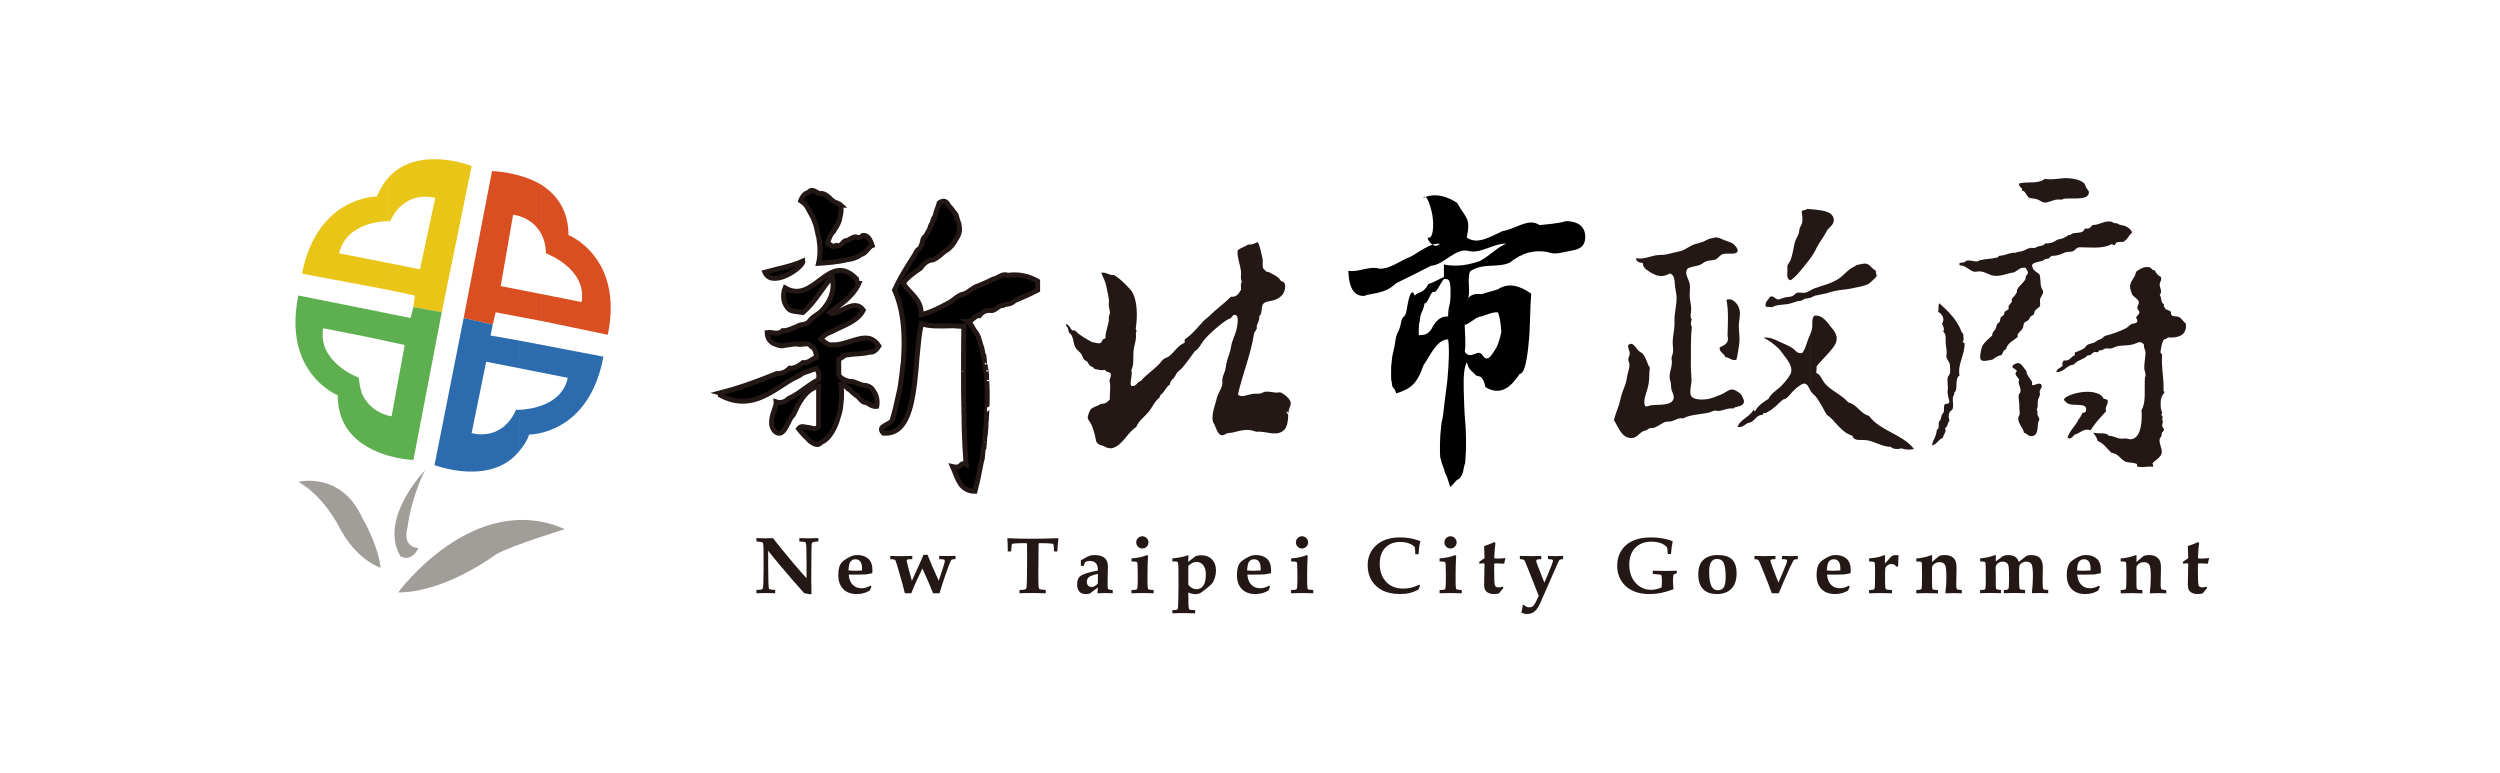 <svg width="388" height="120" viewBox="0 0 388 120" fill="none" xmlns="http://www.w3.org/2000/svg">
<g clip-path="url(#clip0_79_30791)">
<path d="M339.258 50.246V50.819C339.132 52.117 337.883 52.468 336.535 52.369C336.233 52.446 336.183 52.694 335.886 52.644C335.485 53.117 335.435 53.969 335.286 54.718C335.435 54.794 335.485 54.943 335.561 55.092C335.413 57.116 335.836 58.59 335.787 60.537C335.737 60.762 335.936 60.735 335.936 60.911C335.462 61.434 335.237 62.033 335.363 63.309C335.39 63.584 335.539 63.882 335.561 64.107C335.561 64.183 335.435 64.305 335.462 64.382C335.489 64.531 335.638 64.63 335.661 64.756C335.683 64.882 335.584 64.855 335.561 64.981C335.561 65.13 335.688 65.356 335.661 65.455C335.661 65.653 335.561 65.905 335.561 66.027C335.584 66.302 335.836 66.451 335.836 66.676C335.836 66.978 335.661 66.924 335.512 67.199C335.489 67.298 335.512 67.501 335.462 67.65C335.386 67.826 335.214 68.001 335.187 68.123C335.038 68.772 335.561 69.597 335.512 70.197C335.435 71.022 334.461 71.396 334.065 71.918C334.114 72.067 334.24 72.32 334.114 72.441C333.217 72.342 332.491 72.617 331.666 72.392V72.018C331.143 71.77 330.769 71.842 330.219 71.743C329.146 71.567 328.894 70.368 327.722 70.296C327.023 69.669 326.545 68.822 325.571 68.448C325.472 68.073 325.247 67.65 325.021 67.375V67.177C325.769 67.352 326.946 67.05 327.293 67.65C327.92 67.6 328.492 68.001 329.042 68.073C329.367 68.101 329.741 68.024 330.115 68.073C330.314 68.101 330.517 68.2 330.715 68.173C332.388 68.024 332.464 65.175 332.365 63.629C333.113 62.48 332.766 60.384 332.888 58.657C332.915 58.508 333.014 58.355 332.987 58.184C332.987 57.832 332.789 57.458 332.789 57.111C332.789 56.313 332.965 55.439 332.987 54.614C332.861 54.24 332.712 53.866 332.739 53.492C332.189 52.716 331.689 53.316 330.864 53.492C330.242 53.618 329.466 53.618 328.79 53.69C328.366 53.767 327.965 54.014 327.618 54.091C327.32 54.118 326.996 54.041 326.743 54.091C326.468 54.141 326.193 54.492 325.896 54.339C325.697 54.366 325.747 54.614 325.571 54.664C325.373 54.691 325.274 54.614 325.098 54.614C325.071 54.614 325.048 54.641 325.021 54.641V53.167C325.395 52.991 325.472 52.766 325.995 52.644C326.27 52.568 326.468 52.193 326.82 52.094C327.843 51.846 329.119 51.369 329.894 50.972C330.246 50.823 330.494 50.422 330.819 50.296C331.143 50.147 331.567 50.269 331.716 49.872C331.743 49.575 331.567 49.471 331.517 49.273C331.666 48.998 331.941 48.849 332.04 48.524C332.04 48.173 331.738 48.123 331.716 47.776C331.689 47.478 331.991 47.226 331.941 46.874C331.842 46.325 331.04 46.099 330.868 45.599C330.792 45.351 330.62 44.9 330.593 44.724C330.467 43.625 331.369 43.228 331.517 42.178C331.991 41.826 332.766 41.281 333.591 41.479C333.916 41.556 334.042 42.029 334.439 41.952C334.637 42.453 334.863 42.7 335.363 42.975C335.561 43.399 335.237 43.701 335.187 44.048C335.11 44.621 335.688 45.22 335.187 45.748C335.512 46.122 335.313 47.023 335.836 47.195C335.76 47.596 335.985 47.745 336.111 47.992C336.409 48.069 336.661 48.191 336.909 48.367C336.936 48.493 336.959 48.642 336.959 48.84C337.261 49.191 337.707 49.038 338.081 49.164C338.582 49.34 338.857 49.962 339.254 50.237L339.258 50.246ZM325.021 65.955C325.594 65.207 326.247 64.508 326.87 63.809C326.622 63.034 327.221 62.885 327.117 62.137C326.991 61.988 326.743 61.912 326.491 61.889C326.243 61.339 325.666 61.042 325.017 60.916V65.96L325.021 65.955ZM325.021 38.432V34.911C325.896 34.835 326.671 34.235 327.618 34.389C327.794 34.416 327.969 34.587 328.19 34.636C328.29 34.664 328.438 34.609 328.515 34.636C328.817 34.785 328.84 34.884 329.363 34.961C330.088 35.087 330.688 35.533 330.913 36.084C330.363 36.534 330.165 37.305 329.412 37.58C329.011 37.454 328.84 37.607 328.465 37.63C328.366 37.729 328.29 37.877 328.24 38.053C327.992 38.08 327.965 37.877 327.717 37.904C326.892 38.328 325.941 38.427 325.017 38.427L325.021 38.432ZM325.021 67.379C324.944 67.253 324.845 67.181 324.773 67.104C324.85 67.154 324.922 67.181 325.021 67.181V67.379ZM325.021 54.641C324.796 54.74 324.647 54.938 324.449 55.092C324.273 55.092 324.223 55.191 324.025 55.141C323.452 55.791 322.352 55.89 321.852 56.588C320.653 56.688 320.427 57.76 319.129 57.76C319.228 57.188 319.828 57.111 320.13 56.737C319.954 56.435 320.179 56.138 320.306 55.939C321.279 56.088 321.356 55.34 322.005 55.141V54.718C322.506 54.492 323.028 54.366 323.506 54.019C323.655 53.92 323.754 53.667 323.93 53.546C324.232 53.347 324.629 53.32 325.003 53.172H325.03V54.645L325.021 54.641ZM325.021 34.907H324.773C324.575 35.132 324.399 35.38 324.097 35.479H323.547C323.349 36.255 322.474 36.052 321.672 36.228C321.424 36.304 321.297 36.629 321.049 36.453C320.599 36.854 319.999 37.08 319.278 37.201C318.804 37.553 318.277 37.828 317.402 37.774C317.177 38.175 316.703 38.125 316.23 38.274C316.081 38.301 315.955 38.45 315.806 38.472C315.608 38.522 315.356 38.445 315.157 38.472C314.634 38.549 314.332 38.824 313.935 38.946C313.534 39.094 313.11 39.045 312.885 39.221C311.812 39.171 311.285 39.672 310.311 39.694C310.135 39.744 310.135 39.969 309.937 39.969C309.112 40.194 308.115 40.167 307.263 40.393C307.114 40.442 307.038 40.541 306.889 40.569C306.339 40.618 305.789 40.343 305.289 40.442C305.09 40.492 304.964 40.668 304.815 40.717C304.716 40.744 304.59 40.744 304.491 40.744V41.218C305.19 41.317 305.712 42.042 306.416 42.169C306.691 42.218 306.988 42.092 307.263 42.119C308.16 42.169 308.737 42.719 309.463 42.795C310.586 42.944 311.663 42.344 312.61 42.272C313.16 41.97 313.561 41.398 314.409 41.574C314.485 41.849 314.76 42.074 314.733 42.371C314.733 42.57 314.508 42.673 314.409 42.921C314.359 43.048 314.409 43.196 314.359 43.295C314.084 43.868 313.385 44.319 313.083 44.896C312.984 45.044 313.056 45.247 312.984 45.419C312.808 45.82 312.412 46.095 312.236 46.442C312.186 46.518 312.263 46.717 312.236 46.816C312.087 47.19 311.56 47.339 311.762 47.938C311.636 48.137 311.262 48.213 311.113 48.412C311.037 48.511 311.064 48.736 311.014 48.835C310.888 49.034 310.613 49.11 310.514 49.259C310.415 49.435 310.464 49.71 310.365 49.908C310.266 50.084 310.04 50.156 309.941 50.332C309.842 50.508 309.842 50.805 309.716 51.031C309.517 51.382 309.166 51.58 309.193 52.081C308.769 52.432 307.971 53.131 307.696 53.631C307.448 54.132 307.322 55.078 307.322 55.452C307.349 56.349 308.422 55.926 309.197 55.827C309.648 55.579 309.946 55.2 310.595 55.128C310.87 54.88 310.87 54.303 311.321 54.231C311.569 53.208 312.47 52.883 313.142 52.306C312.993 51.707 313.665 51.432 313.94 50.909C314.066 50.711 313.99 50.359 314.165 50.111C314.292 49.913 314.589 49.886 314.787 49.687C314.936 49.561 315.013 49.286 315.162 49.115C315.31 48.966 315.513 48.939 315.612 48.84C315.712 48.691 315.712 48.389 315.86 48.191C316.135 47.839 316.537 47.74 316.609 47.443C316.685 47.167 316.559 46.766 316.609 46.491C316.708 45.991 317.159 45.694 317.082 45.216C317.055 44.99 316.834 44.765 316.78 44.517C316.631 43.891 316.731 43.142 316.505 42.543C316.005 42.169 315.405 41.943 315.383 41.096C315.784 40.523 316.956 40.722 317.407 40.199C317.655 40.226 317.808 40.122 318.006 40.073C318.182 39.996 318.232 39.771 318.43 39.699C319.327 39.748 320.026 39.374 320.504 39.176C320.878 39.027 321.279 39.126 321.626 39.027C322.176 38.829 322.176 38.378 322.799 38.378C323.497 38.378 324.273 38.427 325.021 38.427V34.907ZM325.021 60.907C323.872 60.659 322.424 60.907 321.523 61.231C321 61.429 320.4 61.655 320.301 62.078C320.526 62.205 320.603 62.502 321.049 62.678C322.1 63.079 324.196 62.38 323.696 63.904C323.569 63.981 323.448 64.08 323.222 64.053C323.047 64.427 322.871 64.801 322.6 65.076C322.127 66.126 321.252 66.748 320.878 67.898C321.329 68.299 321.703 67.749 321.951 67.474C322.826 67.276 323.326 66.401 324.449 66.775C324.624 66.5 324.823 66.225 325.021 65.951V60.907ZM304.486 55.538V51.594C304.563 51.671 304.635 51.743 304.685 51.842C304.712 52.216 304.86 52.843 304.585 53.063C304.658 53.19 304.883 53.163 304.91 53.311C304.91 54.159 304.685 54.857 304.486 55.533V55.538ZM324.196 29.84C324.223 31.166 321.572 30.688 320.301 30.841C320.026 31.067 319.751 30.94 319.327 30.967C318.651 30.994 317.88 31.468 317.353 31.441C316.902 31.414 316.528 31.04 316.131 30.918C315.73 30.769 315.256 30.841 314.959 30.692C314.458 30.445 314.458 29.669 313.787 29.57C314.062 29.119 313.16 29.07 313.412 28.448C314.76 28.173 316.487 28.547 317.357 27.749C318.259 27.947 319.332 27.722 320.405 27.65C321.428 27.6 323.15 27.898 323.551 28.574C323.628 28.673 323.651 28.898 323.777 29.097C323.953 29.421 324.201 29.597 324.201 29.845L324.196 29.84ZM316.776 59.635C317.078 60.037 316.627 60.361 316.55 60.758C316.528 60.907 316.627 61.082 316.6 61.231C316.573 61.506 316.352 61.803 316.275 62.128C316.199 62.601 316.374 63.151 316.077 63.575C316.302 63.701 316.153 64.048 316.226 64.373C316.275 64.598 316.501 64.824 316.501 65.072C316.501 65.22 316.374 65.396 316.325 65.594C316.176 66.343 316.374 67.717 315.225 67.69C314.702 67.663 314.576 67.267 314.102 67.141C314.08 66.514 313.205 65.815 313.228 64.891C313.255 64.666 313.426 64.468 313.453 64.215C313.48 63.864 313.381 63.489 313.403 63.142C313.431 62.466 313.228 61.794 313.304 61.321C313.331 61.123 313.53 61.024 313.552 60.848C313.701 60.298 313.327 59.825 313.304 59.347C313.277 59.171 313.381 59.049 313.354 58.923C313.228 58.522 312.43 58.098 313.029 57.598C312.903 57.273 312.331 57.197 312.331 56.899C312.331 56.624 312.93 56.327 313.232 56.349C313.854 56.426 314.134 57.3 314.481 57.521C314.531 58.346 315.103 58.671 315.378 59.293V59.766C315.928 59.843 316.203 59.365 316.776 59.617V59.635ZM304.486 40.753V41.227C304.387 41.2 304.261 41.2 304.162 41.2C304.162 41.1 304.135 41.024 304.062 41.001C304.112 40.776 304.288 40.753 304.486 40.753ZM304.486 51.594V55.538C304.211 56.435 303.936 57.26 304.112 58.283C303.287 58.756 303.963 60.505 303.314 60.907C303.314 61.209 303.237 61.429 303.089 61.605C303.012 62.38 303.237 62.93 303.039 63.48C302.962 63.679 302.665 63.778 302.566 64.003C302.367 64.427 302.417 64.778 302.566 65.301C302.192 65.653 302.34 66.225 301.867 66.451C302.169 67.001 301.592 67.424 301.542 67.947C300.817 68.173 300.641 68.998 299.843 69.119C300.019 68.146 300.519 67.794 300.591 66.721C301.042 66.473 300.817 65.996 300.916 65.549C300.938 65.374 301.141 65.247 301.213 65.022C301.29 64.846 301.263 64.621 301.34 64.472C301.416 64.274 301.587 64.147 301.664 63.949C301.79 63.449 301.565 62.975 301.912 62.673C302.264 62.723 302.462 62.597 302.561 62.398C302.435 61.749 302.187 61.2 302.286 60.523C302.385 59.874 302.16 59.198 302.286 58.599C302.336 58.351 302.638 58.098 302.66 57.85C302.687 57.724 302.66 56.8 302.611 56.525C302.561 56.174 302.137 55.8 302.088 55.403C302.038 55.205 302.137 54.903 302.137 54.655C302.11 54.105 301.962 53.532 301.962 53.104C301.962 52.356 302.061 51.905 301.587 51.454C301.835 51.08 301.56 50.503 301.389 50.233C301.939 49.556 301.367 48.61 300.789 48.412C300.938 48.038 300.74 47.312 301.015 47.064C301.064 47.064 301.064 47.091 301.064 47.141C302.412 48.362 303.738 49.615 304.437 51.513C304.437 51.54 304.459 51.562 304.486 51.589V51.594Z" fill="#231815"/>
<path d="M297.043 69.674C296.52 69.849 295.569 69.8 295.095 69.574C294.572 69.773 293.747 69.701 293.445 69.349C292.097 69.371 290.898 68.425 289.523 68.299C288.621 68.222 287.774 68.497 287.476 67.623C285.628 67.046 284.929 65.324 283.478 64.328C283.004 63.503 282.576 62.628 282.003 61.803C281.728 61.402 281.305 61.127 281.057 60.753C281.03 60.703 281.007 60.676 280.98 60.627V51.783C281.079 51.535 281.178 51.283 281.228 51.035C281.354 50.336 281.102 49.588 281.553 49.011C282.725 48.785 283.478 49.858 284.1 50.661C284.573 51.26 285.299 51.959 284.974 53.081C284.798 53.73 284.023 54.506 283.55 55.056C282.95 55.732 282.323 56.331 281.927 56.877C281.976 57.278 281.877 57.526 281.877 57.877C282.553 58.125 282.725 58.878 283.153 59.428C284.154 60.649 285.799 61.226 286.85 62.448C288.274 62.8 288.671 64.17 290.073 64.548C291.773 66.87 295.294 67.397 297.043 69.669V69.674ZM279.316 46.401L280.98 45.076C281.106 44.999 281.205 44.927 281.332 44.877C281.733 44.679 282.179 44.602 282.553 44.427C282.702 44.377 283.441 44.179 283.59 44.102C284.212 43.877 284.226 43.85 284.753 43.602C285.655 43.228 286.489 42.231 287.039 41.808C287.589 41.393 287.801 41.456 288.125 41.132C288.748 41.055 289.198 40.807 289.748 40.956C290.271 41.132 290.528 41.718 291.123 42.006C291.074 42.304 291.322 42.606 291.223 42.908C291.196 43.034 290.222 43.908 290.073 44.008C289.446 44.409 288.148 44.58 287.3 44.783C286.827 44.882 286.349 44.931 285.876 44.981C285.403 45.058 285.186 45.067 284.74 45.166C284.415 45.215 283.856 45.405 283.604 45.481C283.306 45.581 283.067 45.599 282.716 45.671C282.54 45.698 282.13 45.828 282.003 45.828C281.652 45.828 281.269 46.121 280.971 46.221L279.686 46.451L279.316 46.406V46.401ZM280.98 40.077V32.459C282.531 32.608 284.429 32.707 284.6 34.005C284.699 34.781 284.028 35.204 283.599 35.678C283.148 36.678 282.427 37.476 281.927 38.477C281.652 39.076 281.354 39.577 280.975 40.077H280.98ZM280.98 60.636C280.782 60.262 280.556 59.613 280.105 59.536C279.682 59.459 278.857 60.163 278.509 60.487C278.036 60.911 277.635 61.537 277.234 61.812C277.107 61.911 276.832 61.961 276.733 62.011C276.21 62.412 275.809 62.908 275.237 63.336C274.862 63.638 274.835 63.687 274.412 63.886C274.186 64.012 274.087 64.183 273.686 64.111C273.559 64.138 273.713 64.413 273.537 64.386C272.662 64.386 272.41 65.161 271.815 65.486C271.666 65.585 271.441 65.585 271.265 65.662C270.841 65.86 270.638 66.162 270.165 66.261V65.486C270.764 64.859 271.716 64.413 272.139 63.611C272.288 63.638 272.239 63.836 272.365 63.836C272.838 62.962 273.641 62.412 274.461 61.911C274.962 60.888 275.985 60.487 276.783 59.541C277.207 59.067 277.932 58.215 278.005 57.665C278.153 56.692 277.306 55.741 276.855 55.119C276.481 54.618 276.332 54.37 275.908 53.969C275.309 53.419 274.56 52.797 273.686 52.423C274.533 52.274 275.385 52.648 276.084 52.995C276.783 53.32 277.558 53.622 278.18 54.019C278.654 54.343 278.906 54.943 279.677 54.794C280.101 54.343 280.277 53.672 280.502 52.995C280.628 52.594 280.827 52.198 280.975 51.797V60.64L280.98 60.636ZM280.98 32.459V40.077C280.93 40.176 280.854 40.253 280.782 40.352C279.857 41.474 279.032 42.7 277.91 43.498C277.31 43.349 277.36 42.8 277.409 42.002C277.409 41.704 277.387 41.352 277.409 41.226C277.459 41.028 277.712 40.753 277.833 40.478C278.207 39.68 278.307 38.63 278.559 37.607C278.685 37.106 279.059 36.633 279.186 36.16C279.235 35.962 279.235 35.709 279.285 35.511C279.384 35.186 279.609 34.911 279.686 34.636C279.812 33.96 279.686 33.415 279.614 32.815C279.839 32.491 280.214 32.716 280.462 32.414C280.637 32.441 280.813 32.464 280.984 32.464L280.98 32.459ZM280.98 45.076V45.698C280.48 45.874 280.132 46.423 279.605 46.649C279.407 46.725 279.154 46.699 278.956 46.748C278.433 46.897 277.932 47.122 277.405 47.199C276.557 47.325 275.656 47.276 275.007 47.699C274.732 47.6 274.281 47.672 274.033 47.573C273.884 46.847 274.434 46.572 274.682 46.099C275.155 45.747 275.48 46.397 275.908 46.473C276.183 46.523 276.458 46.297 276.905 46.198C277.328 46.072 277.806 46.099 278.131 45.973C278.406 45.874 278.604 45.572 278.83 45.472C279.253 45.324 279.655 45.499 280.178 45.423C280.403 45.396 280.678 45.224 280.975 45.071L280.98 45.076ZM270.165 62.957C270.413 62.858 270.616 62.682 270.665 62.358C270.688 61.984 270.314 61.384 270.165 61.159V62.957ZM270.165 66.252C270.066 66.252 269.966 66.279 269.867 66.279V65.856C269.939 65.707 270.043 65.581 270.165 65.481V66.257V66.252ZM270.165 61.159V62.957C270.066 63.007 269.966 63.034 269.867 63.056V60.911C269.966 60.987 270.066 61.037 270.093 61.087C270.115 61.087 270.142 61.109 270.169 61.159H270.165ZM269.863 53.816V47.722C269.962 47.997 270.039 48.272 270.039 48.569C270.061 49.02 269.939 49.516 269.89 50.12C269.791 51.12 270.066 52.27 269.939 53.194C269.917 53.419 269.89 53.618 269.867 53.816H269.863ZM269.863 66.279C269.786 66.279 269.737 66.279 269.664 66.252C269.714 66.103 269.764 65.977 269.863 65.851V66.275V66.279ZM269.863 47.722V53.816C269.737 54.614 269.637 55.34 269.489 55.84C268.74 56.038 268.339 55.439 267.766 55.416C267.568 54.789 266.793 54.69 266.892 53.92C267.365 53.721 268.064 53.397 268.168 52.77C268.217 52.473 268.091 52.094 268.118 51.819C268.168 50.097 268.294 48.222 267.942 46.523C268.74 46.225 269.516 46.874 269.867 47.722H269.863ZM269.863 60.906C269.737 60.83 269.588 60.758 269.489 60.681C268.537 60.081 268.163 60.78 267.117 61.231C266.518 61.479 265.742 61.781 265.17 61.907C264.345 62.083 262.821 62.083 262.474 61.456C262.122 60.857 262.55 59.608 262.523 58.932C262.501 58.031 262.397 57.183 262.424 56.286C262.451 54.339 262.375 52.513 262.573 50.715C262.348 50.467 262.397 49.867 262.573 49.615C262.226 49.191 262.474 48.565 262.474 47.965C262.474 47.366 262.298 46.744 262.248 46.09C262.199 45.414 262.348 44.666 262.248 44.093C262.122 43.295 261.324 42.493 261.924 41.673C262.474 41.371 263.173 41.348 263.799 41.123C264.2 40.974 264.498 40.622 264.899 40.523C265.373 40.374 265.923 40.424 266.297 40.248C266.748 40.023 266.946 39.523 267.446 39.423C268.096 39.248 269.421 39.599 269.669 39.022C269.818 38.648 269.218 37.972 268.844 37.746C268.519 37.571 267.942 37.422 267.568 37.246C266.842 36.944 266.468 36.723 265.945 36.922C265.769 36.998 265.571 36.971 265.346 37.048C264.994 37.147 264.647 37.399 264.245 37.548C263.822 37.697 263.398 37.773 262.97 37.922C262.244 38.17 261.622 38.72 260.973 38.923C260.571 39.049 260.048 39.121 259.598 39.248C258.849 39.446 258.322 39.572 257.6 39.572C256.352 39.572 255.252 40.347 253.904 40.072C253.931 40.645 254.481 40.798 254.954 40.798C254.981 40.996 255.004 41.298 255.179 41.497C255.427 41.871 256.627 42.646 257.276 42.772C258.227 42.971 258.651 42.673 259.201 42.448C259.949 42.723 259.877 43.597 259.976 44.544C260.053 45.067 260.202 45.666 260.202 46.144C260.229 47.393 259.827 48.668 259.877 49.989C259.927 51.062 259.602 52.139 259.602 53.185C259.602 53.685 259.701 54.185 259.652 54.632C259.625 54.956 259.453 55.258 259.426 55.556C259.399 55.804 259.503 56.079 259.476 56.331C259.449 56.931 259.228 57.503 259.151 58.031C259.052 58.779 259.228 59.004 259.327 59.527C259.354 59.752 259.327 60.05 259.377 60.302C259.476 60.852 259.85 61.303 259.751 61.803C259.525 63.079 257.33 62.727 256.23 62.903C255.878 62.953 255.657 63.151 255.333 63.052C254.882 62.002 255.707 60.803 255.883 59.432C256.009 58.657 255.932 57.859 256.059 57.061C255.657 56.561 255.558 55.664 255.008 54.965C254.832 54.74 254.485 54.614 254.282 54.415C253.759 53.843 253.408 52.991 252.709 53.541C252.583 54.064 252.957 54.388 252.934 54.916C252.907 55.213 252.709 55.542 252.709 55.84C252.709 56.065 252.858 56.241 252.885 56.439C252.934 57.115 252.709 57.539 252.61 58.039C252.511 58.441 252.461 58.837 252.384 59.211C252.209 59.937 251.861 60.586 251.659 61.307C251.46 61.984 251.361 62.633 251.109 63.282C250.861 63.931 250.635 64.557 250.482 65.207C251.181 66.279 251.604 67.803 252.979 67.979C254.003 68.105 254.327 67.253 255.004 66.928C255.152 66.852 255.355 66.852 255.554 66.753C255.702 66.676 255.829 66.527 256.004 66.478C256.203 66.401 256.505 66.451 256.73 66.378C257.429 66.13 258.006 65.603 258.48 65.477C258.831 65.4 259.156 65.454 259.431 65.378C260.003 65.202 260.553 64.805 261.252 64.927C262.302 64.328 263.975 64.328 265.35 64.003C265.625 63.926 265.873 63.755 266.125 63.728C266.324 63.706 266.549 63.805 266.725 63.778C267.5 63.728 268.123 63.277 268.997 63.404C269.146 63.205 269.52 63.156 269.872 63.052V60.906H269.863Z" fill="#231815"/>
<path d="M200.306 62.398C200.405 63.024 199.954 63.399 199.981 64.07C199.756 64.12 199.931 63.795 199.684 63.872C199.634 64.196 199.931 64.169 199.931 64.444C199.882 65.869 199.657 66.892 198.408 67.216C197.632 67.415 196.334 67.018 195.536 66.991C195.36 66.964 195.261 67.041 195.135 67.018C194.711 66.969 194.337 66.793 193.963 66.743C193.038 66.644 192.29 66.892 191.564 67.068C191.14 67.194 190.766 67.167 190.415 67.266C190.216 67.343 189.914 67.568 189.689 67.568C189.062 67.541 188.792 66.617 188.539 66.022C188.463 65.797 188.291 65.621 188.264 65.499C188.066 64.823 188.237 63.975 188.413 63.353C188.512 62.903 188.661 62.605 188.787 62.028C188.963 61.131 189.563 60.379 189.684 59.729C189.761 59.405 189.657 59.004 189.734 58.679C189.811 58.305 190.009 57.931 190.108 57.579C190.234 57.156 190.257 56.754 190.356 56.331C190.581 55.33 190.929 54.758 191.082 53.707C191.181 52.91 191.758 51.909 191.929 51.012C192.056 50.385 192.353 48.916 191.654 48.862C191.303 48.862 191.253 49.159 191.032 49.362C190.081 49.736 189.31 50.484 188.535 51.111C187.962 51.611 187.259 52.283 186.786 52.883C186.335 53.432 186.087 54.158 185.438 54.505C184.811 55.353 184.189 56.254 183.49 57.079C183.265 57.354 182.918 57.552 182.715 57.805C182.539 58.003 182.44 58.328 182.241 58.58C181.939 58.932 181.615 59.103 181.565 59.68C180.916 60.054 180.74 60.928 180.091 61.303C180.091 61.501 179.942 61.55 179.942 61.726C179.167 62.299 178.842 63.25 178.22 63.975C177.593 64.724 176.723 65.301 176.345 66.274C174.997 67.099 174.271 69.046 172.724 69.52C172.427 69.619 172.075 69.569 171.773 69.47C171.575 69.421 171.422 69.245 171.201 69.195C170.651 69.019 170.452 69.019 170.15 68.573C169.952 67.649 169.749 66.576 169.276 65.702C169.127 65.404 168.825 65.102 168.802 64.828C168.802 64.629 169.077 63.804 169.226 63.606C169.6 63.106 170.376 63.056 170.849 62.682C171.575 62.709 171.922 62.357 172.247 61.983C172.22 61.109 172.346 60.284 172.296 59.536C172.269 59.409 172.197 59.238 172.197 59.112C172.224 58.711 172.549 58.337 172.346 57.913C172.12 57.688 171.597 57.764 171.521 57.39C170.845 57.539 170.398 57.363 169.848 57.241C169.722 56.944 169.348 56.917 169.122 56.718C168.974 56.592 168.924 56.344 168.748 56.146C168.622 55.997 168.374 55.948 168.275 55.821C168.049 55.546 167.977 55.145 167.752 54.87C167.526 54.573 167.202 54.347 166.976 54.045C166.454 53.297 166.729 52.17 165.926 51.647C165.8 51.345 165.8 51.097 165.701 50.85C165.624 50.701 165.426 50.674 165.453 50.277C165.953 50.426 166.075 50.953 166.404 51.278C166.553 51.305 166.828 51.228 166.877 51.327C167.603 52.076 168.55 52.576 169.474 53.099C169.974 53.126 170.322 53.374 170.75 53.248C171.047 53.148 170.975 52.923 171.151 52.698C171.3 52.549 171.525 52.621 171.575 52.423C171.548 51.499 171.976 50.624 172.098 49.7C172.125 49.502 172.071 49.326 172.098 49.128C172.125 48.979 172.224 48.803 172.247 48.654C172.296 48.28 172.147 47.956 172.098 47.505C172.048 47.153 172.147 46.757 172.098 46.455C172.021 45.855 171.85 45.283 171.724 44.53C171.575 43.682 171.201 43.033 170.899 42.33C171.796 42.204 172.021 42.754 172.873 42.682C173.495 43.006 174.095 43.579 174.645 44.106C174.97 44.458 175.596 45.03 175.817 45.504C176.543 46.928 176.543 49.227 176.268 50.998C176.241 51.174 176.417 51.174 176.394 51.372C176.218 51.697 176.317 51.972 176.317 52.324C176.268 53.072 175.966 53.82 175.916 54.523C175.84 55.546 176.015 56.597 175.592 57.444C175.817 58.291 175.294 59.166 175.542 59.865C176.367 60.113 176.439 59.243 177.066 59.116C177.841 58.192 178.914 57.516 179.789 56.619C180.091 56.344 180.289 55.943 180.614 55.722C180.839 55.546 181.137 55.497 181.362 55.348C182.237 54.721 182.737 53.626 183.86 53.198V52.675C185.032 51.9 185.884 50.777 186.858 49.754C187.182 49.43 187.606 49.182 187.908 48.83C188.882 47.879 190.031 47.081 191.032 46.058C191.979 46.135 192.254 45.535 192.606 44.958C192.633 44.458 192.479 44.034 192.754 43.737C192.457 43.286 192.655 42.686 192.606 42.163C192.479 41.014 191.956 39.865 192.083 38.868C192.506 38.445 193.232 38.319 193.706 37.944C194.404 38.021 194.756 37.746 195.18 37.57C195.554 38.071 195.779 39.418 195.955 40.194C196.032 40.518 195.906 41.145 196.005 41.541C196.081 41.789 196.406 41.943 196.528 42.163C196.83 42.163 197.1 42.312 197.326 42.438C197.925 42.763 198.525 43.065 198.822 43.638C199.796 43.687 199.472 45.211 199.048 45.733C198.822 46.035 198.322 46.36 197.948 46.509C197.222 46.806 196.298 46.685 195.951 47.307C195.752 47.879 195.874 48.781 195.428 49.078C195.527 49.953 194.954 50.178 195.054 51.025C194.878 51.224 194.828 51.499 194.652 51.652C194.129 55.051 192.881 57.922 192.128 61.217C192.628 61.789 193.602 61.244 194.477 61.118C194.851 61.068 195.252 61.145 195.626 61.068C195.874 61.019 196.1 60.82 196.375 60.793C196.897 60.717 197.601 60.919 198.146 60.942C198.322 60.942 198.52 60.865 198.669 60.892C199.093 60.969 200.22 61.839 200.292 62.416L200.306 62.398Z" fill="#231815"/>
<path fill-rule="evenodd" clip-rule="evenodd" d="M227.648 36.867C229.257 38.017 231.214 36.795 233.202 35.858C235.19 35.596 237.21 33.735 238.936 34.934C239.721 34.825 241.511 34.767 243.098 34.312C244.684 34.37 246.068 34.956 246.032 36.867C246.005 38.229 245.135 38.697 243.981 38.878C242.827 39.053 241.389 39.644 240.226 39.126C238.278 38.747 236.299 39.135 234.307 40.771C232.309 41.618 230.299 40.771 228.293 42.029C227.887 42.168 227.927 43.926 227.972 44.287C228.013 45.112 228.054 46.387 227.648 46.545C228.374 45.508 229.154 45.594 229.97 45.653C230.786 45.337 231.633 45.211 232.494 44.886C233.355 44.327 234.23 44.21 235.095 44.377C235.961 44.544 236.818 44.995 237.647 45.576C237.552 46.694 237.516 47.722 237.489 48.758C237.458 49.25 237.435 50.796 237.359 51.972C237.21 53.856 236.858 58.093 235.871 58.012C234.884 59.428 233.256 61.727 230.551 60.09C230.087 58.026 229.541 58.562 229.023 58.229C228.504 57.512 228.013 57.638 227.648 56.218C227.206 57.12 227.12 58.332 227.17 60.555C227.188 61.294 227.215 61.983 227.256 63.137C227.292 64.156 227.337 64.629 227.377 65.179C227.418 65.333 227.459 66.27 227.486 66.87C227.513 67.672 227.535 68.051 227.531 68.578C227.531 69.195 227.526 69.561 227.517 69.854C227.508 70.142 227.49 70.359 227.468 70.665C227.436 71.517 227.395 72.076 227.337 71.995C227.278 72.364 227.206 72.387 227.116 72.995C226.936 73.78 226.692 74.122 226.354 74.379C226.02 74.402 225.597 75.204 225.065 75.574C224.745 74.505 224.483 73.653 224.271 73.392C224.059 72.522 223.897 72.252 223.775 71.914C223.654 71.431 223.572 71.066 223.527 71.044C223.505 70.692 223.491 70.597 223.482 70.075C223.473 69.696 223.473 69.331 223.482 68.988C223.491 68.984 223.5 68.159 223.518 68.024C223.536 67.406 223.559 67.23 223.59 67.018C223.649 66.126 223.721 65.526 223.807 65.292C223.893 64.769 223.987 64.517 224.086 63.385C224.186 62.619 224.285 61.632 224.379 61.041C224.474 60.266 224.564 59.531 224.636 58.954C224.862 56.561 224.97 53.874 224.745 52.671C222.932 52.702 221.968 55.24 220.931 56.678C219.894 59.73 218.785 60.397 216.679 61.055C216.314 59.676 216.089 60.739 215.976 59.09C215.868 59.653 215.872 56.493 215.963 56.444C216.057 54.898 216.238 54.889 216.477 53.455C216.72 51.458 217.022 51.765 217.36 50.471C217.698 48.294 218.068 50.138 218.447 47.334C218.825 45.274 219.213 44.936 219.578 45.892C220.133 45.179 220.895 45.653 221.702 44.052C222.509 43.89 223.356 43.277 224.095 42.989C224.095 41.947 224.095 40.744 224.095 41.055C226.232 41.474 228.067 41.059 229.663 40.523C231.259 39.653 232.607 38.193 233.775 37.832C231.832 37.706 229.857 39.446 227.896 38.941C225.935 38.404 223.992 41.177 222.103 41.244C220.218 42.227 218.393 43.11 216.675 43.962C214.872 45.689 213.073 45.405 211.698 45.928C210.323 45.955 209.372 45.008 209.254 42.024C210.841 42.308 212.469 41.222 214.096 41.7C215.719 41.767 217.342 40.433 218.915 39.842C220.489 38.99 222.013 37.683 223.446 37.832C223.018 38.404 222.013 38.242 221.512 36.863C222.472 37.255 222.563 34.97 222.288 33.279C222.013 31.914 221.372 29.885 220.868 30.733C222.747 29.809 224.767 30.57 226.151 31.494C227.54 33.965 228.293 33.816 227.639 36.858L227.648 36.867ZM224.745 49.123C224.799 47.041 225.074 47.798 225.119 45.842C225.164 43.579 224.975 43.187 224.1 43.318C223.491 43.917 222.923 45.725 222.418 45.247C221.913 45.608 221.472 47.338 221.115 47.023C220.759 48.749 220.493 48.177 220.34 49.854C220.187 49.966 220.142 52.274 220.232 52.026C220.908 51.923 221.67 52.188 222.45 50.534C223.23 49.295 224.019 49.083 224.749 49.123H224.745ZM227.328 50.417C227.337 51.593 227.531 53.487 227.328 54.609C228.414 56.042 229.384 53.811 230.2 55.299C231.016 56.344 231.678 54.717 232.156 54.086C232.634 53.329 232.922 51.837 232.99 51.603C233.058 51.945 232.904 49.443 232.49 48.479C231.439 48.393 230.484 49.038 229.622 49.16C228.761 49.416 227.995 50.327 227.328 50.413V50.417Z" fill="black"/>
<path fill-rule="evenodd" clip-rule="evenodd" d="M130.505 31.846C130.618 32.946 130.492 33.059 130.253 34.253C130.014 34.925 129.658 35.452 129.315 35.975C128.968 36.205 128.63 37.093 128.427 37.746C128.598 38.26 128.815 37.692 129.062 38.179C129.31 38.45 129.59 38.062 129.887 38.076C130.19 38.274 130.51 38.044 130.843 37.652C131.177 37.201 131.519 37.44 131.867 37.115C132.214 36.976 132.556 36.678 132.894 36.782C133.233 36.931 133.557 36.931 133.864 36.556C134.17 36.484 134.454 36.579 134.707 36.836C134.959 37.093 135.185 37.512 135.365 38.094C134.892 38.238 134.297 39.419 133.629 39.5C132.962 40.014 132.227 40.203 131.47 40.302C130.712 40.492 129.933 40.609 129.175 40.694C128.422 40.78 127.692 40.825 127.038 40.866C127.183 40.28 127.25 39.617 127.255 38.914C127.255 38.211 127.192 37.661 127.056 36.728C126.926 36.561 126.732 34.997 126.475 34.546C126.218 33.717 125.907 33.311 125.533 32.608C125.163 31.77 124.739 31.499 124.261 31.152C124.572 30.359 125.023 29.962 125.542 29.822C126.06 29.137 126.655 29.921 127.255 30.048C127.859 29.899 128.472 30.431 129.035 30.999C129.599 31.535 130.108 31.481 130.51 31.846H130.505Z" fill="black" stroke="#231815" stroke-width="0.77"/>
<path fill-rule="evenodd" clip-rule="evenodd" d="M161.039 43.638V45.026C160.471 45.328 159.89 45.608 159.29 45.878C158.695 46.148 158.086 46.406 157.469 46.662C156.856 47.316 156.238 47.091 155.62 47.415C155.003 47.303 154.385 48.353 153.781 48.177C153.172 48.136 152.573 48.258 151.987 48.988C151.401 48.867 150.833 49.863 150.283 49.885C150.702 50.124 151.067 51.184 151.383 51.486C151.54 51.684 151.689 51.918 151.824 52.247C151.96 52.594 152.086 53.108 152.199 53.473C152.311 53.834 152.415 54.019 152.51 54.681C152.604 55.669 152.685 54.487 152.758 55.772C152.807 56.435 152.852 56.989 152.893 56.588C152.933 57.287 152.969 57.219 153.001 57.44C153.033 57.088 153.06 58.179 153.087 58.161C153.109 57.512 153.132 59.414 153.15 59.189C153.168 59.356 153.181 59.766 153.19 60.086C153.199 61.118 153.208 60.014 153.213 60.996C153.213 62.331 153.217 61.731 153.213 61.961C153.213 61.204 153.204 62.299 153.195 62.844C153.186 64.179 153.168 62.953 153.145 64.061C153.123 64.418 153.1 64.3 153.069 65.328C153.055 65.562 153.037 65.08 153.024 66.058C153.006 67.131 152.988 65.716 152.969 66.78C152.933 67.609 152.888 67.429 152.843 67.78C152.821 68.1 152.798 68.772 152.776 68.655C152.753 69.867 152.726 69.507 152.699 69.263C152.649 69.02 152.595 69.66 152.537 70.151C152.478 71.183 152.419 71.377 152.356 71.449C152.293 71.769 152.23 72.031 152.167 72.387C151.906 73.825 151.613 75.132 151.319 76.25C148.935 76.205 148.601 74.109 147.848 72.432C148.38 72.558 148.696 72.468 148.98 72.351C149.264 71.918 149.521 71.878 149.931 72.085C149.881 71.486 149.841 70.818 149.805 70.093C149.769 69.872 149.733 69.187 149.706 67.942C149.692 67.902 149.678 67.776 149.665 66.789C149.651 67.014 149.642 66.685 149.633 65.68C149.629 64.904 149.624 64.733 149.62 64.711C149.62 64.039 149.611 63.962 149.606 64.237C149.597 64.476 149.593 63.327 149.584 63.358C149.579 62.79 149.57 62.849 149.566 62.074C149.561 61.118 149.557 62.443 149.552 61.028C149.548 60.631 149.543 59.694 149.539 59.302C149.539 58.17 149.539 58.066 149.539 57.62C149.539 57.769 149.539 55.542 149.539 56.007C149.539 55.736 149.539 54.776 149.548 54.478C149.548 54.104 149.552 53.739 149.557 53.383C149.557 53.032 149.561 52.689 149.566 52.36C149.575 51.747 149.579 50.76 149.588 50.57C149.038 50.737 148.457 50.548 147.866 50.561C146.094 50.597 144.251 50.706 142.997 50.228C142.831 50.976 142.704 51.815 142.596 52.698C142.488 53.861 142.407 54.717 142.321 55.479C142.24 56.439 142.159 57.71 142.06 58.364C141.965 59.604 141.852 60.045 141.703 61.15C141.555 62.038 141.374 62.88 141.14 63.633C140.437 65.896 139.255 67.402 137.096 67.221C136.01 66.031 138.201 66.018 138.485 65.139C138.656 64.571 138.827 63.953 138.99 63.295C139.152 62.637 139.31 61.934 139.458 61.204C139.603 60.649 139.738 60.054 139.855 58.932C139.972 58.409 140.071 56.931 140.148 56.538C140.225 56.331 140.279 54.893 140.301 54.091C140.324 53.288 140.319 52.653 140.279 51.652C140.238 50.845 140.166 50.057 140.049 49.286C139.819 47.744 139.427 46.297 138.832 45.022C139.436 43.674 140.153 42.443 140.896 41.24C141.271 40.64 141.649 40.045 142.028 39.446C142.217 39.013 142.407 38.765 142.592 38.661C142.776 38.607 142.961 38.215 143.142 37.638C143.322 36.579 143.502 36.949 143.674 36.593C143.845 36.426 144.016 35.88 144.178 35.75C144.341 35.466 144.499 34.627 144.647 34.74C144.796 34.136 144.94 33.663 145.076 33.721C145.211 33.131 145.337 32.707 145.45 32.419C145.567 32.13 145.671 31.905 145.765 31.49C146.234 31.174 146.771 30.954 147.267 31.959C147.515 32.189 147.753 32.482 147.97 32.806C148.186 33.153 148.376 33.099 148.529 33.861C148.682 34.591 148.799 34.384 148.862 34.974C148.926 35.285 148.939 35.696 148.885 35.998C148.795 36.484 148.524 36.904 148.137 37.535C147.749 38.152 147.24 38.716 146.662 38.977C146.09 39.459 145.45 40.086 144.801 40.329C144.151 40.374 143.493 40.676 142.88 41.605C142.267 42.02 141.703 42.425 141.239 42.817C140.775 43.21 140.414 43.597 140.211 43.976C141.131 45.603 142.997 46.279 142.988 48.831C144.431 48.483 145.892 47.762 147.366 46.933C148.105 46.518 148.844 45.689 149.588 45.635C150.332 45.387 151.081 44.526 151.833 44.368C152.586 44.044 153.344 43.746 154.101 43.336C154.858 43.232 155.625 42.349 156.391 42.736C157.158 42.628 157.929 42.628 158.699 42.768C159.47 42.908 160.25 43.183 161.026 43.629L161.039 43.638Z" fill="black" stroke="#231815" stroke-width="0.77"/>
<path fill-rule="evenodd" clip-rule="evenodd" d="M124.608 40.519C124.775 41.416 119.825 44.846 118.711 42.254C120.7 41.7 122.877 41.33 124.608 40.519Z" fill="black" stroke="#231815" stroke-width="0.77"/>
<path fill-rule="evenodd" clip-rule="evenodd" d="M111.773 60.983C114.1 60.384 116.277 59.64 118.391 58.828C119.095 58.558 119.794 58.279 120.488 57.999C121.182 57.968 121.867 57.855 122.557 57.143C123.247 57.206 123.932 56.836 124.622 56.282C125.312 56.422 126.001 55.759 126.696 55.434C126.705 54.745 126.416 53.951 125.947 53.785C125.478 53.099 124.825 53.447 124.108 53.46C123.391 53.248 122.607 53.532 121.881 53.577C121.151 53.83 120.474 53.465 119.965 53.257C119.455 52.897 119.117 52.545 119.068 51.616C119.879 51.468 120.686 52.076 121.475 51.328C122.264 51.355 123.026 50.918 123.752 50.652C124.478 50.165 125.158 50.616 125.785 49.629C126.407 48.962 126.971 48.79 127.457 48.303C128.909 46.838 129.639 44.99 129.13 42.948C127.971 44.305 127.025 45.874 125.866 47.231C125.478 47.681 125.068 48.109 124.617 48.497C123.747 48.353 123.076 48.376 122.584 48.096C122.097 47.731 121.791 47.181 121.669 46.572C121.547 45.959 121.606 45.288 121.84 44.684C126.407 47.357 128.58 38.81 132.944 43.295C133.021 43.566 132.953 43.981 133.291 43.99C132.353 46.059 130.501 47.212 128.783 48.497C129.951 49.291 132.484 46.023 133.985 48.15C133.341 49.354 132.146 50.012 130.888 50.602C130.257 50.9 129.612 51.175 129.008 51.499C128.404 51.697 127.845 52.022 127.39 52.658C127.913 52.978 128.503 53.667 129.135 53.514C129.766 53.568 130.433 53.428 131.105 53.239C131.776 53.05 132.453 52.806 133.102 52.644C133.751 52.482 134.373 52.396 134.937 52.527C135.5 52.694 136.001 53.072 136.411 53.699C136.028 54.312 135.554 54.713 135.036 54.65C134.513 54.776 133.945 54.862 133.372 54.898C132.795 54.934 132.214 54.952 131.668 55.065C131.123 55.011 130.609 55.569 130.171 55.781V58.211C130.577 58.819 131.19 59.049 131.871 59.203C132.552 59.117 133.296 59.676 133.972 59.793C134.648 59.807 135.252 60.036 135.649 60.807C136.046 61.339 136.23 62.277 136.073 63.07C135.46 63.151 134.928 62.773 134.45 62.439C133.967 62.588 133.539 61.966 133.12 61.515C132.705 61.294 132.299 60.875 131.88 60.501C131.461 60.347 131.019 59.5 130.523 59.604C130.64 60.474 130.64 62.065 130.537 62.466C130.437 64.057 130.235 64.098 129.951 65.211C129.671 66.059 129.306 66.82 128.882 67.415C128.458 68.015 127.971 68.452 127.444 68.655C126.917 69.304 126.348 68.885 125.753 68.506C125.163 67.893 124.545 67.357 123.928 66.541C124.338 65.969 124.865 66.311 125.415 66.347C125.965 66.365 126.538 66.838 127.052 66.194V59.951C126.348 60.104 125.767 60.456 125.276 60.925C124.78 61.393 124.369 61.984 124.004 62.615C123.639 63.178 123.314 64.174 122.999 64.544C122.679 64.76 122.363 65.671 122.016 66.243C121.664 66.901 121.277 67.307 120.812 67.235C120.06 67.1 119.785 66.153 119.748 65.829C119.712 65.09 119.915 64.269 120.114 63.818C120.312 63.079 120.51 62.75 120.465 62.38C121.205 62.624 121.849 62.371 122.431 61.831C123.012 61.574 123.531 61.254 124.031 60.916C124.527 60.577 125.005 60.212 125.496 59.865C125.988 59.518 126.497 59.189 127.056 58.91C127.11 58.324 127.097 58.134 127.034 57.891C126.971 57.607 126.853 57.377 126.709 57.174C125.979 57.436 125.28 57.67 124.599 57.909C123.919 58.468 123.256 58.626 122.602 59.036C119.329 61.1 116.232 63.701 111.791 61.335V60.988L111.773 60.983Z" fill="black" stroke="#231815" stroke-width="0.77"/>
<path d="M117.395 92.076V91.562C117.891 91.544 118.18 91.507 118.265 91.462C118.324 91.431 118.365 91.377 118.392 91.305C118.437 91.206 118.464 90.863 118.477 90.272C118.5 89.294 118.509 88.56 118.509 88.064L118.495 85.485C118.495 84.8 118.473 84.408 118.428 84.304C118.405 84.246 118.365 84.201 118.31 84.169C118.229 84.12 117.923 84.075 117.391 84.029V83.516C118.026 83.538 118.495 83.547 118.802 83.547C119.14 83.547 119.523 83.538 119.956 83.516C120.894 84.715 121.958 86.013 123.139 87.415C123.928 88.352 124.608 89.127 125.176 89.736V87.316C125.176 86.4 125.167 85.607 125.145 84.945C125.127 84.548 125.095 84.309 125.046 84.219C125.023 84.169 124.978 84.138 124.91 84.115C124.847 84.097 124.559 84.066 124.058 84.029V83.516C124.5 83.538 124.942 83.547 125.379 83.547C125.979 83.547 126.524 83.538 127.011 83.516V84.029C126.56 84.056 126.285 84.088 126.191 84.129C126.137 84.147 126.096 84.178 126.065 84.214C126.033 84.25 126.006 84.3 125.992 84.354C125.965 84.453 125.947 84.764 125.943 85.292L125.92 87.73L125.907 90.187C125.907 90.845 125.92 91.503 125.947 92.161L125.866 92.247C125.37 92.157 125.023 92.098 124.82 92.071C123.774 90.912 122.512 89.461 121.033 87.708C120.285 86.824 119.681 86.076 119.221 85.472V87.843C119.221 88.487 119.23 89.267 119.253 90.178C119.266 90.849 119.293 91.233 119.338 91.336C119.356 91.381 119.383 91.417 119.428 91.44C119.505 91.485 119.798 91.525 120.308 91.562V92.076C119.649 92.048 119.181 92.035 118.896 92.035C118.662 92.035 118.157 92.048 117.386 92.076H117.395Z" fill="#231815"/>
<path d="M135.077 90.894L135.252 91.07L134.977 91.652C134.684 91.832 134.369 91.972 134.035 92.062C133.702 92.152 133.341 92.197 132.967 92.197C132.079 92.197 131.38 91.94 130.87 91.426C130.361 90.912 130.104 90.187 130.104 89.258C130.104 88.668 130.181 88.181 130.329 87.793C130.451 87.482 130.649 87.221 130.929 87.013C131.209 86.806 131.529 86.608 131.894 86.423C132.259 86.234 132.656 86.144 133.093 86.144C133.76 86.144 134.31 86.328 134.747 86.703C135.18 87.077 135.401 87.676 135.401 88.501C135.401 88.605 135.392 88.758 135.379 88.965L134.378 89.15C134.071 89.168 133.625 89.182 133.039 89.182H131.718C131.781 89.885 131.988 90.412 132.345 90.764C132.701 91.12 133.156 91.296 133.711 91.296C133.94 91.296 134.17 91.26 134.4 91.197C134.63 91.129 134.856 91.03 135.077 90.899V90.894ZM131.677 88.533C132.043 88.564 132.408 88.582 132.773 88.582C133.093 88.582 133.431 88.564 133.787 88.533V88.244C133.792 87.744 133.702 87.379 133.517 87.144C133.332 86.914 133.084 86.797 132.773 86.797C132.552 86.797 132.363 86.851 132.205 86.959C132.047 87.068 131.93 87.221 131.853 87.415C131.777 87.609 131.718 87.983 131.677 88.528V88.533Z" fill="#231815"/>
<path d="M138.169 86.775V86.274C138.674 86.301 139.31 86.315 140.085 86.315C140.644 86.315 141.149 86.301 141.591 86.274V86.775L141.194 86.793C140.982 86.793 140.851 86.815 140.793 86.851C140.739 86.887 140.712 86.946 140.712 87.022C140.712 87.067 140.784 87.374 140.923 87.938L141.523 90.137L142.745 87.446C143.024 86.829 143.218 86.382 143.317 86.107H143.962C144.237 86.869 144.814 88.212 145.689 90.137L146.23 88.51C146.5 87.685 146.64 87.198 146.64 87.054C146.64 86.959 146.599 86.892 146.523 86.851C146.464 86.824 146.212 86.797 145.761 86.77V86.27C146.338 86.288 146.789 86.301 147.109 86.301C147.46 86.301 147.853 86.292 148.299 86.27V86.77C147.983 86.784 147.785 86.811 147.713 86.851C147.659 86.883 147.609 86.941 147.569 87.022C147.451 87.23 147.176 87.951 146.744 89.186C146.432 90.079 146.126 91.043 145.815 92.071H144.814C144.359 90.912 143.804 89.632 143.151 88.231C142.443 89.677 141.87 90.957 141.437 92.071H140.432C140.256 91.332 139.99 90.335 139.625 89.078C139.264 87.825 139.053 87.14 138.989 87.018C138.953 86.95 138.908 86.901 138.863 86.874C138.787 86.829 138.552 86.793 138.169 86.77V86.775Z" fill="#231815"/>
<path d="M158.235 92.076V91.562C158.465 91.562 158.709 91.544 158.961 91.504C159.078 91.486 159.164 91.45 159.209 91.405C159.259 91.359 159.295 91.274 159.317 91.143C159.344 90.967 159.371 90.327 159.389 89.218C159.403 88.43 159.407 87.627 159.407 86.807C159.407 85.193 159.403 84.373 159.394 84.341C159.385 84.31 159.241 84.296 158.961 84.296C158.393 84.296 157.906 84.314 157.501 84.346C157.266 84.368 157.131 84.386 157.099 84.409C157.068 84.427 157.045 84.463 157.027 84.517C157.009 84.567 156.978 84.923 156.923 85.585H156.401C156.41 84.805 156.387 84.138 156.337 83.575L156.405 83.525C157.685 83.588 158.93 83.615 160.142 83.615C161.355 83.615 162.703 83.584 164.2 83.525L164.267 83.625C164.191 84.183 164.137 84.837 164.101 85.585H163.596C163.56 84.9 163.523 84.531 163.487 84.472C163.46 84.427 163.393 84.395 163.294 84.377C162.969 84.323 162.32 84.296 161.355 84.296C161.274 84.296 161.224 84.31 161.211 84.332C161.193 84.359 161.188 84.468 161.188 84.657L161.152 88.759C161.152 89.949 161.161 90.674 161.184 90.945C161.206 91.215 161.251 91.377 161.332 91.436C161.387 91.472 161.707 91.517 162.297 91.562V92.076C161.698 92.049 161.062 92.036 160.39 92.036C159.507 92.036 158.79 92.049 158.24 92.076H158.235Z" fill="#231815"/>
<path d="M172.693 91.576V92.076L172.224 92.058C171.976 92.045 171.728 92.04 171.48 92.04C171.097 92.04 170.736 92.054 170.394 92.076L170.331 92.009L170.394 91.175L169.122 92.126C168.897 92.18 168.694 92.203 168.518 92.203C168.09 92.203 167.756 92.076 167.522 91.819C167.288 91.562 167.17 91.188 167.17 90.697C167.17 90.093 167.333 89.665 167.653 89.417C168.068 89.092 168.983 88.799 170.398 88.547C170.389 88.064 170.308 87.717 170.15 87.501C169.929 87.204 169.582 87.055 169.118 87.055C169.01 87.055 168.897 87.068 168.78 87.095C168.663 87.122 168.55 87.163 168.428 87.222L168.153 87.875L167.734 87.772L167.747 87.497V87.231L167.734 86.987C168.356 86.6 168.802 86.361 169.077 86.261C169.276 86.189 169.555 86.153 169.907 86.153C170.385 86.153 170.777 86.225 171.079 86.37C171.381 86.514 171.597 86.712 171.737 86.96C171.877 87.208 171.945 87.573 171.945 88.046C171.945 88.245 171.936 88.601 171.922 89.115C171.904 89.647 171.9 90.07 171.9 90.39C171.9 90.9 171.913 91.211 171.94 91.319C171.958 91.382 171.994 91.436 172.057 91.472C172.12 91.508 172.337 91.544 172.706 91.58L172.693 91.576ZM170.389 89.07C169.677 89.223 169.213 89.394 168.996 89.575C168.78 89.755 168.676 89.998 168.676 90.305C168.676 90.553 168.744 90.751 168.884 90.891C169.023 91.035 169.195 91.103 169.406 91.103C169.727 91.103 170.056 90.922 170.389 90.557V89.065V89.07Z" fill="#231815"/>
<path d="M175.601 92.076V91.576C176.06 91.558 176.326 91.53 176.399 91.49C176.471 91.449 176.516 91.337 176.534 91.147C176.565 90.89 176.583 90.327 176.583 89.448C176.583 89.069 176.579 88.718 176.565 88.398L176.547 87.686C176.547 87.451 176.52 87.302 176.471 87.248C176.421 87.194 176.281 87.163 176.06 87.154L175.605 87.136V86.667C176.583 86.595 177.39 86.419 178.026 86.144L178.179 86.266C178.116 87.045 178.089 88.177 178.089 89.664C178.089 90.525 178.103 91.044 178.13 91.224C178.148 91.35 178.188 91.431 178.242 91.467C178.297 91.503 178.562 91.54 179.04 91.576V92.076C178.306 92.053 177.742 92.04 177.341 92.04C177.124 92.04 176.547 92.053 175.61 92.076H175.601ZM177.296 83.228C177.557 83.228 177.778 83.322 177.963 83.507C178.148 83.692 178.242 83.917 178.242 84.179C178.242 84.44 178.148 84.661 177.963 84.846C177.778 85.031 177.553 85.125 177.287 85.125C177.021 85.125 176.804 85.035 176.619 84.846C176.435 84.661 176.34 84.44 176.34 84.179C176.34 83.917 176.43 83.692 176.619 83.507C176.804 83.322 177.03 83.228 177.291 83.228H177.296Z" fill="#231815"/>
<path d="M181.948 87.131V86.662C182.661 86.599 183.251 86.504 183.72 86.374L184.369 86.171C184.428 86.171 184.455 86.221 184.455 86.315C184.455 86.392 184.446 86.504 184.432 86.649L184.419 87.208L185.406 86.428C185.613 86.261 185.961 86.18 186.443 86.18C187.128 86.18 187.683 86.392 188.097 86.816C188.512 87.239 188.72 87.812 188.72 88.533C188.72 88.894 188.67 89.25 188.566 89.601C188.463 89.953 188.341 90.228 188.197 90.439C188.052 90.647 187.804 90.89 187.448 91.165C186.835 91.657 186.47 91.936 186.348 92.008C186.118 92.143 185.839 92.211 185.514 92.211C185.329 92.211 185.149 92.189 184.964 92.143C184.779 92.098 184.599 92.031 184.423 91.945L184.446 93.798C184.464 94.244 184.509 94.505 184.586 94.578C184.662 94.654 184.964 94.69 185.487 94.69V95.191C184.856 95.168 184.306 95.154 183.842 95.154C182.949 95.154 182.318 95.168 181.953 95.191V94.69C182.386 94.677 182.633 94.654 182.697 94.618C182.737 94.596 182.769 94.555 182.787 94.501C182.823 94.402 182.85 93.987 182.868 93.252C182.89 92.22 182.904 91.449 182.904 90.949L182.89 88.528C182.89 87.816 182.863 87.41 182.823 87.307C182.8 87.253 182.773 87.217 182.733 87.19C182.661 87.153 182.399 87.135 181.953 87.135L181.948 87.131ZM184.414 90.742C184.599 90.976 184.797 91.147 185.014 91.269C185.23 91.386 185.465 91.445 185.717 91.445C186.136 91.445 186.479 91.264 186.745 90.908C187.011 90.548 187.146 89.971 187.146 89.173C187.146 88.528 187.011 88.041 186.736 87.708C186.461 87.374 186.118 87.208 185.695 87.208C185.483 87.208 185.271 87.257 185.059 87.361C184.847 87.465 184.635 87.618 184.423 87.821V90.746L184.414 90.742Z" fill="#231815"/>
<path d="M196.947 90.894L197.123 91.07L196.848 91.652C196.555 91.832 196.239 91.972 195.906 92.062C195.572 92.152 195.212 92.197 194.837 92.197C193.949 92.197 193.25 91.94 192.741 91.426C192.232 90.912 191.975 90.187 191.975 89.258C191.975 88.668 192.051 88.181 192.2 87.793C192.322 87.482 192.52 87.221 192.8 87.013C193.079 86.806 193.399 86.608 193.764 86.423C194.13 86.234 194.526 86.144 194.964 86.144C195.631 86.144 196.181 86.328 196.618 86.703C197.051 87.077 197.272 87.676 197.272 88.501C197.272 88.605 197.263 88.758 197.249 88.965L196.248 89.15C195.942 89.168 195.496 89.182 194.909 89.182H193.589C193.652 89.885 193.859 90.412 194.215 90.764C194.571 91.12 195.027 91.296 195.581 91.296C195.811 91.296 196.041 91.26 196.271 91.197C196.501 91.129 196.726 91.03 196.947 90.899V90.894ZM193.548 88.533C193.913 88.564 194.278 88.582 194.643 88.582C194.964 88.582 195.302 88.564 195.658 88.533V88.244C195.662 87.744 195.572 87.379 195.387 87.144C195.202 86.914 194.955 86.797 194.643 86.797C194.423 86.797 194.233 86.851 194.075 86.959C193.918 87.068 193.8 87.221 193.724 87.415C193.647 87.609 193.589 87.983 193.548 88.528V88.533Z" fill="#231815"/>
<path d="M200.378 92.076V91.576C200.838 91.558 201.104 91.53 201.176 91.49C201.248 91.449 201.293 91.337 201.311 91.147C201.343 90.89 201.361 90.327 201.361 89.448C201.361 89.069 201.356 88.718 201.343 88.398L201.325 87.686C201.325 87.451 201.298 87.302 201.248 87.248C201.198 87.194 201.059 87.163 200.838 87.154L200.382 87.136V86.667C201.361 86.595 202.168 86.419 202.803 86.144L202.957 86.266C202.898 87.045 202.866 88.177 202.866 89.664C202.866 90.525 202.88 91.044 202.907 91.224C202.925 91.35 202.966 91.431 203.02 91.467C203.074 91.503 203.34 91.54 203.818 91.576V92.076C203.083 92.053 202.519 92.04 202.118 92.04C201.902 92.04 201.325 92.053 200.387 92.076H200.378ZM202.073 83.228C202.334 83.228 202.555 83.322 202.74 83.507C202.925 83.692 203.02 83.917 203.02 84.179C203.02 84.44 202.925 84.661 202.74 84.846C202.555 85.031 202.33 85.125 202.069 85.125C201.807 85.125 201.586 85.035 201.401 84.846C201.216 84.661 201.122 84.44 201.122 84.179C201.122 83.917 201.216 83.692 201.401 83.507C201.586 83.322 201.812 83.228 202.078 83.228H202.073Z" fill="#231815"/>
<path d="M220.255 90.751L220.408 90.89C220.3 91.093 220.21 91.301 220.129 91.512C219.655 91.76 219.204 91.936 218.767 92.04C218.33 92.144 217.825 92.193 217.257 92.193C216.193 92.193 215.291 92.004 214.556 91.634C213.822 91.26 213.254 90.733 212.857 90.056C212.46 89.376 212.262 88.6 212.262 87.722C212.262 86.459 212.708 85.423 213.605 84.616C214.502 83.809 215.738 83.403 217.315 83.403C217.838 83.403 218.361 83.448 218.875 83.543C219.389 83.638 219.899 83.777 220.408 83.971L220.449 84.061C220.372 84.282 220.322 84.494 220.291 84.697C220.237 85.049 220.196 85.49 220.165 86.013H219.651C219.628 85.373 219.601 85.017 219.579 84.954C219.556 84.891 219.443 84.783 219.245 84.629C219.047 84.476 218.776 84.354 218.438 84.255C218.1 84.161 217.726 84.111 217.315 84.111C216.342 84.111 215.566 84.413 214.994 85.013C214.417 85.612 214.133 86.45 214.133 87.523C214.133 88.686 214.48 89.628 215.17 90.345C215.805 91.012 216.684 91.346 217.798 91.346C218.231 91.346 218.632 91.3 219.011 91.21C219.385 91.12 219.804 90.963 220.259 90.742L220.255 90.751Z" fill="#231815"/>
<path d="M223.424 92.076V91.576C223.884 91.558 224.15 91.53 224.217 91.49C224.289 91.449 224.334 91.337 224.353 91.147C224.384 90.89 224.402 90.327 224.402 89.448C224.402 89.069 224.398 88.718 224.384 88.398L224.366 87.686C224.366 87.451 224.339 87.302 224.289 87.248C224.24 87.194 224.1 87.163 223.879 87.154L223.424 87.136V86.667C224.402 86.595 225.209 86.419 225.845 86.144L225.998 86.266C225.939 87.045 225.908 88.177 225.908 89.664C225.908 90.525 225.921 91.044 225.948 91.224C225.966 91.35 226.007 91.431 226.061 91.467C226.115 91.503 226.381 91.54 226.859 91.576V92.076C226.124 92.053 225.561 92.04 225.159 92.04C224.943 92.04 224.366 92.053 223.428 92.076H223.424ZM225.119 83.228C225.38 83.228 225.601 83.322 225.786 83.507C225.971 83.692 226.066 83.917 226.066 84.179C226.066 84.44 225.971 84.661 225.786 84.846C225.601 85.031 225.376 85.125 225.114 85.125C224.853 85.125 224.632 85.035 224.447 84.846C224.262 84.661 224.168 84.44 224.168 84.179C224.168 83.917 224.262 83.692 224.447 83.507C224.632 83.322 224.857 83.228 225.123 83.228H225.119Z" fill="#231815"/>
<path d="M229.586 87.171L230.398 86.64C230.389 85.918 230.366 85.292 230.335 84.751C230.889 84.58 231.412 84.372 231.908 84.129L232.093 84.269C232.003 84.859 231.944 85.648 231.908 86.64C232.098 86.671 232.282 86.689 232.463 86.689C232.877 86.689 233.252 86.662 233.581 86.604L233.635 86.64L233.581 86.861C233.518 87.09 233.477 87.298 233.445 87.487C232.972 87.456 232.62 87.437 232.395 87.437C232.228 87.437 232.066 87.447 231.908 87.46C231.899 87.87 231.895 88.235 231.895 88.546C231.895 89.917 231.935 90.692 232.016 90.881C232.098 91.066 232.291 91.161 232.598 91.161C232.688 91.161 232.783 91.152 232.886 91.129C232.99 91.111 233.103 91.079 233.22 91.043L233.324 91.273C233.08 91.544 232.841 91.828 232.611 92.121C232.463 92.143 232.323 92.161 232.197 92.175C232.07 92.188 231.953 92.193 231.85 92.193C231.507 92.193 231.223 92.134 230.993 92.017C230.763 91.9 230.596 91.747 230.493 91.557C230.389 91.368 230.335 91.093 230.335 90.719C230.335 90.525 230.344 90.011 230.366 89.182C230.384 88.452 230.398 87.879 230.398 87.456L230.087 87.442C229.956 87.442 229.789 87.456 229.586 87.478V87.162V87.171Z" fill="#231815"/>
<path d="M235.88 86.775V86.274C236.813 86.297 237.413 86.311 237.674 86.311C238.035 86.311 238.544 86.297 239.207 86.274V86.775C238.828 86.793 238.603 86.82 238.531 86.856C238.459 86.897 238.423 86.96 238.423 87.05C238.423 87.171 238.621 87.735 239.022 88.74L239.685 90.421L240.253 89.092C240.763 87.902 241.015 87.216 241.015 87.032C241.015 86.946 240.979 86.887 240.907 86.851C240.835 86.815 240.618 86.793 240.249 86.775V86.274L240.632 86.288C241.042 86.302 241.317 86.311 241.448 86.311C241.597 86.311 241.975 86.297 242.593 86.274V86.775C242.394 86.775 242.232 86.806 242.106 86.865C242.052 86.892 242.007 86.937 241.966 87C241.903 87.09 241.646 87.649 241.2 88.681L240.064 91.278L239.009 93.68C238.77 94.172 238.553 94.514 238.364 94.713C238.175 94.911 237.967 95.055 237.747 95.15C237.521 95.244 237.273 95.294 236.998 95.294C236.723 95.294 236.43 95.226 236.119 95.087C236.218 94.686 236.286 94.293 236.331 93.915L236.498 93.861C236.737 94.127 237.016 94.257 237.332 94.257C237.602 94.257 237.823 94.172 237.994 93.996C238.166 93.82 238.441 93.315 238.81 92.477L237.449 89.028L236.701 87.176C236.637 87.027 236.565 86.928 236.489 86.878C236.412 86.833 236.209 86.797 235.871 86.77L235.88 86.775Z" fill="#231815"/>
<path d="M256.51 89.074V88.578C257.249 88.596 257.912 88.61 258.493 88.61C259.03 88.61 259.611 88.601 260.234 88.578V88.971C260.053 89.029 259.882 89.097 259.72 89.173C259.67 89.584 259.647 89.935 259.647 90.224C259.647 90.431 259.67 90.841 259.72 91.454C258.913 91.743 258.241 91.941 257.7 92.045C257.159 92.148 256.595 92.198 256.014 92.198C254.445 92.198 253.214 91.792 252.326 90.976C251.438 90.16 250.992 89.106 250.992 87.808C250.992 86.509 251.447 85.405 252.353 84.607C253.259 83.805 254.562 83.408 256.257 83.408C256.857 83.408 257.429 83.453 257.975 83.548C258.525 83.643 259.048 83.782 259.544 83.976L259.598 84.066C259.481 84.585 259.39 85.225 259.336 85.991H258.822C258.822 85.603 258.791 85.265 258.741 84.968C258.48 84.666 258.146 84.44 257.74 84.292C257.33 84.143 256.848 84.066 256.293 84.066C255.247 84.066 254.418 84.382 253.796 85.017C253.174 85.653 252.867 86.518 252.867 87.623C252.867 88.799 253.192 89.746 253.845 90.463C254.499 91.179 255.302 91.54 256.257 91.54C256.767 91.54 257.308 91.414 257.88 91.166C257.912 90.855 257.93 90.557 257.93 90.278C257.93 89.651 257.894 89.304 257.822 89.241C257.75 89.178 257.312 89.119 256.514 89.074H256.51Z" fill="#231815"/>
<path d="M263.569 89.173C263.569 88.209 263.795 87.483 264.246 87.001C264.787 86.428 265.566 86.14 266.59 86.14C267.613 86.14 268.348 86.37 268.817 86.829C269.286 87.289 269.52 88.015 269.52 89.007C269.52 89.998 269.25 90.814 268.713 91.368C268.177 91.923 267.424 92.198 266.468 92.198C265.512 92.198 264.809 91.941 264.313 91.422C263.822 90.904 263.574 90.156 263.574 89.169L263.569 89.173ZM265.26 88.758C265.26 89.845 265.4 90.616 265.675 91.075C265.891 91.431 266.211 91.607 266.644 91.607C267.023 91.607 267.316 91.459 267.519 91.157C267.721 90.855 267.825 90.305 267.825 89.511C267.825 88.421 267.699 87.663 267.446 87.244C267.239 86.91 266.914 86.744 266.477 86.744C266.098 86.744 265.801 86.897 265.585 87.203C265.368 87.51 265.26 88.028 265.26 88.763V88.758Z" fill="#231815"/>
<path d="M272.288 86.775V86.274L273.857 86.311C274.384 86.311 274.952 86.297 275.552 86.274V86.775C275.173 86.788 274.948 86.811 274.88 86.842C274.808 86.874 274.772 86.928 274.772 87.009C274.772 87.059 274.79 87.153 274.835 87.298L275.2 88.316L276.012 90.421L276.81 88.551C277.179 87.685 277.364 87.176 277.364 87.018C277.364 86.933 277.333 86.874 277.265 86.847C277.198 86.815 276.963 86.793 276.562 86.775V86.274C277.094 86.297 277.527 86.311 277.86 86.311C278.221 86.311 278.609 86.297 279.023 86.274V86.775C278.699 86.788 278.496 86.829 278.415 86.901C278.334 86.973 278.099 87.424 277.711 88.262C277.324 89.096 276.774 90.367 276.061 92.076H274.989C274.723 91.341 274.317 90.295 273.78 88.947C273.429 88.064 273.19 87.487 273.068 87.216C272.987 87.041 272.91 86.928 272.838 86.883C272.766 86.833 272.586 86.802 272.297 86.779L272.288 86.775Z" fill="#231815"/>
<path d="M286.909 90.894L287.084 91.07L286.809 91.652C286.516 91.832 286.201 91.972 285.867 92.062C285.534 92.152 285.173 92.197 284.799 92.197C283.911 92.197 283.212 91.94 282.702 91.426C282.193 90.912 281.936 90.187 281.936 89.258C281.936 88.668 282.013 88.181 282.161 87.793C282.283 87.482 282.482 87.221 282.761 87.013C283.041 86.806 283.361 86.608 283.726 86.423C284.091 86.234 284.488 86.144 284.925 86.144C285.592 86.144 286.142 86.328 286.579 86.703C287.012 87.077 287.233 87.676 287.233 88.501C287.233 88.605 287.224 88.758 287.211 88.965L286.214 89.15C285.908 89.168 285.461 89.182 284.875 89.182H283.554C283.618 89.885 283.825 90.412 284.181 90.764C284.537 91.12 284.993 91.296 285.547 91.296C285.777 91.296 286.007 91.26 286.237 91.197C286.462 91.129 286.692 91.03 286.913 90.899L286.909 90.894ZM283.509 88.533C283.875 88.564 284.24 88.582 284.609 88.582C284.929 88.582 285.268 88.564 285.624 88.533V88.244C285.628 87.744 285.538 87.379 285.358 87.144C285.173 86.914 284.925 86.797 284.614 86.797C284.393 86.797 284.204 86.851 284.046 86.959C283.888 87.068 283.771 87.221 283.694 87.415C283.618 87.609 283.559 87.983 283.518 88.528L283.509 88.533Z" fill="#231815"/>
<path d="M290.082 92.076V91.575C290.492 91.557 290.727 91.53 290.79 91.503C290.839 91.481 290.875 91.44 290.907 91.386C290.952 91.287 290.979 91.07 290.988 90.737C291.006 90.142 291.011 89.601 291.011 89.114C291.011 88.172 290.997 87.618 290.975 87.442C290.961 87.338 290.925 87.266 290.866 87.225C290.803 87.185 290.546 87.153 290.087 87.135V86.666C290.907 86.59 291.493 86.491 291.845 86.378L292.471 86.144C292.53 86.144 292.557 86.184 292.557 86.261V86.346C292.539 86.603 292.534 86.968 292.534 87.451C292.742 87.252 292.972 87 293.224 86.694C293.409 86.468 293.576 86.319 293.711 86.247C293.846 86.175 294.036 86.144 294.266 86.144C294.396 86.144 294.527 86.166 294.662 86.211C294.626 86.617 294.604 87.171 294.59 87.87L294.315 87.969C294.221 87.811 294.121 87.699 294.009 87.636C293.896 87.572 293.752 87.541 293.571 87.541C293.328 87.541 293.116 87.604 292.945 87.73C292.769 87.856 292.656 88.001 292.611 88.163C292.58 88.285 292.562 88.699 292.562 89.412C292.562 90.444 292.575 91.043 292.602 91.215C292.62 91.327 292.656 91.408 292.719 91.449C292.814 91.512 293.121 91.553 293.639 91.58V92.08L292.954 92.062C292.521 92.048 292.142 92.044 291.827 92.044C291.511 92.044 291.178 92.048 290.776 92.062L290.087 92.08L290.082 92.076Z" fill="#231815"/>
<path d="M297.408 92.076V91.576C297.85 91.553 298.102 91.517 298.157 91.467C298.215 91.422 298.247 91.314 298.26 91.152C298.283 90.742 298.296 90.016 298.296 88.979C298.296 88.465 298.287 88.024 298.274 87.654C298.265 87.424 298.251 87.293 298.224 87.253C298.206 87.221 298.17 87.194 298.13 87.181C298.084 87.163 297.845 87.149 297.408 87.14V86.671C297.629 86.671 297.972 86.626 298.441 86.532C298.905 86.437 299.302 86.329 299.617 86.203L299.784 86.148C299.843 86.148 299.87 86.194 299.87 86.288V86.342C299.852 86.455 299.847 86.748 299.847 87.221L300.789 86.428C300.907 86.324 301.028 86.257 301.155 86.221C301.335 86.171 301.551 86.148 301.808 86.148C302.237 86.148 302.593 86.225 302.863 86.374C303.138 86.523 303.337 86.73 303.467 86.991C303.593 87.253 303.657 87.663 303.657 88.217C303.657 88.461 303.652 88.745 303.639 89.065C303.616 89.723 303.607 90.295 303.607 90.778C303.607 91.053 303.63 91.242 303.675 91.346C303.706 91.418 303.751 91.467 303.81 91.494C303.868 91.517 304.089 91.549 304.477 91.585V92.085L303.729 92.062L303.246 92.049L301.989 92.085L301.921 92.004C302.025 91.228 302.079 90.435 302.079 89.624C302.079 88.591 302.016 87.951 301.889 87.713C301.727 87.401 301.43 87.248 301.001 87.248C300.726 87.248 300.483 87.32 300.28 87.46C300.077 87.6 299.946 87.749 299.883 87.911C299.856 87.978 299.843 88.181 299.843 88.528C299.843 90.002 299.847 90.85 299.861 91.062C299.874 91.278 299.906 91.409 299.964 91.458C300.036 91.521 300.311 91.562 300.78 91.589V92.089C300.073 92.067 299.473 92.053 298.986 92.053C298.698 92.053 298.17 92.067 297.408 92.089V92.076Z" fill="#231815"/>
<path d="M307.317 92.076V91.575C307.737 91.557 307.976 91.53 308.034 91.494C308.093 91.453 308.129 91.386 308.147 91.282C308.178 91.084 308.196 90.611 308.196 89.867C308.196 88.298 308.178 87.451 308.138 87.32C308.106 87.212 307.967 87.153 307.714 87.149L307.322 87.135V86.666C307.822 86.612 308.246 86.545 308.598 86.468C308.949 86.387 309.269 86.292 309.553 86.175C309.612 86.153 309.653 86.144 309.68 86.144C309.738 86.144 309.765 86.193 309.765 86.297C309.765 86.373 309.761 86.477 309.752 86.608C309.747 86.666 309.743 86.766 309.743 86.914V87.135L310.739 86.387C310.951 86.229 311.271 86.148 311.699 86.148C312.128 86.148 312.479 86.234 312.736 86.4C312.993 86.567 313.187 86.838 313.322 87.207L314.359 86.382C314.558 86.225 314.837 86.144 315.193 86.144C315.833 86.144 316.302 86.301 316.6 86.612C316.902 86.928 317.051 87.437 317.051 88.14L317.037 88.645C317.019 89.209 317.015 89.709 317.015 90.146C317.015 90.728 317.033 91.106 317.069 91.278C317.091 91.372 317.136 91.435 317.195 91.476C317.253 91.517 317.483 91.548 317.88 91.571V92.071C317.375 92.048 316.933 92.035 316.559 92.035C316.185 92.035 315.815 92.048 315.423 92.071L315.351 91.954C315.455 91.079 315.509 90.223 315.509 89.389C315.509 88.402 315.432 87.784 315.279 87.536C315.126 87.288 314.855 87.167 314.467 87.167C314.215 87.167 313.994 87.23 313.8 87.356C313.606 87.482 313.48 87.626 313.421 87.789C313.381 87.901 313.358 88.258 313.358 88.857C313.358 89.934 313.372 90.678 313.399 91.088C313.412 91.273 313.449 91.39 313.512 91.44C313.575 91.49 313.832 91.535 314.287 91.566V92.067C313.755 92.044 313.232 92.03 312.718 92.03C312.078 92.03 311.505 92.044 310.996 92.067V91.566C311.397 91.566 311.636 91.507 311.704 91.39C311.771 91.273 311.808 90.764 311.808 89.858C311.808 88.826 311.785 88.186 311.744 87.933C311.704 87.681 311.605 87.487 311.447 87.356C311.289 87.225 311.073 87.162 310.798 87.162C310.595 87.162 310.41 87.207 310.243 87.302C310.076 87.397 309.937 87.527 309.824 87.699C309.761 87.793 309.725 87.938 309.725 88.131V88.366C309.743 88.478 309.747 88.799 309.747 89.326V90.047C309.743 90.741 309.752 91.151 309.779 91.278C309.792 91.359 309.824 91.417 309.878 91.453C309.932 91.49 310.158 91.526 310.545 91.562V92.062C310.058 92.039 309.526 92.026 308.945 92.026C308.742 92.026 308.192 92.039 307.299 92.062L307.317 92.076Z" fill="#231815"/>
<path d="M325.738 90.894L325.914 91.07L325.639 91.652C325.345 91.832 325.03 91.972 324.696 92.062C324.363 92.152 324.002 92.197 323.628 92.197C322.74 92.197 322.041 91.94 321.532 91.426C321.022 90.912 320.765 90.187 320.765 89.258C320.765 88.668 320.842 88.181 320.991 87.793C321.112 87.482 321.311 87.221 321.59 87.013C321.87 86.806 322.19 86.608 322.555 86.423C322.92 86.234 323.317 86.144 323.754 86.144C324.421 86.144 324.971 86.328 325.409 86.703C325.841 87.077 326.062 87.676 326.062 88.501C326.062 88.605 326.053 88.758 326.04 88.965L325.043 89.15C324.737 89.168 324.291 89.182 323.704 89.182H322.384C322.447 89.885 322.654 90.412 323.01 90.764C323.366 91.12 323.822 91.296 324.376 91.296C324.606 91.296 324.836 91.26 325.066 91.197C325.291 91.129 325.521 91.03 325.742 90.899L325.738 90.894ZM322.343 88.533C322.708 88.564 323.073 88.582 323.443 88.582C323.763 88.582 324.101 88.564 324.457 88.533V88.244C324.462 87.744 324.372 87.379 324.191 87.144C324.007 86.914 323.759 86.797 323.448 86.797C323.227 86.797 323.037 86.851 322.879 86.959C322.722 87.068 322.605 87.221 322.528 87.415C322.451 87.609 322.393 87.983 322.352 88.528L322.343 88.533Z" fill="#231815"/>
<path d="M329.132 92.076V91.576C329.574 91.553 329.827 91.517 329.881 91.467C329.939 91.422 329.971 91.314 329.984 91.152C330.007 90.742 330.02 90.016 330.02 88.979C330.02 88.465 330.011 88.024 329.998 87.654C329.989 87.424 329.975 87.293 329.948 87.253C329.93 87.221 329.894 87.194 329.854 87.181C329.809 87.163 329.57 87.149 329.132 87.14V86.671C329.353 86.671 329.696 86.626 330.165 86.532C330.629 86.437 331.026 86.329 331.341 86.203L331.508 86.148C331.567 86.148 331.594 86.194 331.594 86.288V86.342C331.576 86.455 331.571 86.748 331.571 87.221L332.513 86.428C332.631 86.324 332.752 86.257 332.879 86.221C333.059 86.171 333.275 86.148 333.532 86.148C333.961 86.148 334.317 86.225 334.587 86.374C334.862 86.523 335.061 86.73 335.191 86.991C335.318 87.253 335.381 87.663 335.381 88.217C335.381 88.461 335.376 88.745 335.363 89.065C335.34 89.723 335.331 90.295 335.331 90.778C335.331 91.053 335.354 91.242 335.399 91.346C335.43 91.418 335.475 91.467 335.534 91.494C335.593 91.517 335.813 91.549 336.201 91.585V92.085L335.453 92.062L334.97 92.049L333.713 92.085L333.645 92.004C333.749 91.228 333.803 90.435 333.803 89.624C333.803 88.591 333.74 87.951 333.613 87.713C333.451 87.401 333.154 87.248 332.725 87.248C332.45 87.248 332.207 87.32 332.004 87.46C331.801 87.6 331.67 87.749 331.607 87.911C331.58 87.978 331.567 88.181 331.567 88.528C331.567 90.002 331.571 90.85 331.585 91.062C331.598 91.278 331.63 91.409 331.688 91.458C331.761 91.521 332.036 91.562 332.504 91.589V92.089C331.797 92.067 331.197 92.053 330.71 92.053C330.422 92.053 329.894 92.067 329.132 92.089V92.076Z" fill="#231815"/>
<path d="M338.802 87.171L339.614 86.64C339.605 85.918 339.582 85.292 339.551 84.751C340.105 84.58 340.628 84.372 341.124 84.129L341.309 84.269C341.219 84.859 341.16 85.648 341.124 86.64C341.309 86.671 341.498 86.689 341.678 86.689C342.093 86.689 342.467 86.662 342.797 86.604L342.851 86.64L342.797 86.861C342.733 87.09 342.693 87.298 342.661 87.487C342.188 87.456 341.836 87.437 341.611 87.437C341.444 87.437 341.282 87.447 341.124 87.46C341.115 87.87 341.11 88.235 341.11 88.546C341.11 89.917 341.151 90.692 341.232 90.881C341.313 91.066 341.507 91.161 341.814 91.161C341.904 91.161 341.999 91.152 342.102 91.129C342.206 91.111 342.319 91.079 342.436 91.043L342.54 91.273C342.296 91.544 342.057 91.828 341.827 92.121C341.678 92.143 341.539 92.161 341.412 92.175C341.286 92.188 341.169 92.193 341.065 92.193C340.723 92.193 340.439 92.134 340.209 92.017C339.979 91.9 339.812 91.747 339.708 91.557C339.605 91.368 339.551 91.093 339.551 90.719C339.551 90.525 339.56 90.011 339.582 89.182C339.6 88.452 339.614 87.879 339.614 87.456L339.303 87.442C339.172 87.442 339.005 87.456 338.802 87.478V87.162V87.171Z" fill="#231815"/>
<path fill-rule="evenodd" clip-rule="evenodd" d="M60.092 44.958L64.383 45.864L64.158 47.672L68.563 48.461L73.202 25.751C73.202 25.751 64.614 22.362 60.096 27.784V34.338H60.547C62.918 29.254 67.553 30.723 67.553 30.723L65.177 41.794L60.092 40.775V44.954V44.958ZM58.509 30.498C58.509 30.498 49.245 30.385 46.869 42.474L60.087 44.958V40.78L52.631 39.31C53.645 34.906 58.617 34.338 60.087 34.338V27.784C59.524 28.46 58.956 29.366 58.505 30.498H58.509Z" fill="#E9C518"/>
<path fill-rule="evenodd" clip-rule="evenodd" d="M64.162 47.667L63.712 49.362L56.48 47.892V52.184L62.81 53.54L60.777 64.611C60.777 64.611 57.95 64.273 56.48 61.672V69.015C59.871 71.273 64.162 71.386 64.162 71.386L68.567 48.451L64.162 47.662V47.667ZM56.476 47.897L46.305 45.859C43.821 57.949 52.41 61.338 52.41 61.338C52.41 65.179 54.217 67.554 56.476 69.019V61.676C56.025 60.888 55.8 59.869 55.687 58.625C55.687 58.625 49.249 56.254 50.151 50.944L56.476 52.188V47.897Z" fill="#5EAF50"/>
<path fill-rule="evenodd" clip-rule="evenodd" d="M88.227 36.484C88.227 32.531 86.307 30.16 84.048 28.691V36.371C84.386 37.047 84.724 38.066 84.724 39.31C84.724 39.31 91.166 41.681 90.26 46.879L84.048 45.634V49.813L94.331 51.959C96.815 39.869 88.232 36.48 88.232 36.48L88.227 36.484ZM84.048 28.691C80.658 26.658 76.362 26.545 76.362 26.545L71.957 49.367L76.474 50.385L76.925 48.465L84.043 49.822V45.643L77.714 44.399L79.635 33.329C79.635 33.329 82.574 33.554 84.043 36.38V28.691H84.048Z" fill="#DA4F22"/>
<path fill-rule="evenodd" clip-rule="evenodd" d="M80.658 69.926C81.222 69.25 81.79 68.456 82.128 67.442C82.128 67.442 91.392 67.555 93.651 55.353L80.658 52.869V57.165L88.115 58.634C87.209 62.93 82.353 63.493 80.658 63.606V69.935V69.926ZM76.136 52.076L76.475 50.381L71.957 49.362L67.436 72.184C67.436 72.184 76.249 75.574 80.654 69.926V63.597H80.09C77.832 68.682 73.197 67.212 73.197 67.212L75.456 56.142L80.654 57.16V52.865L76.136 52.076Z" fill="#2C6CAE"/>
<path fill-rule="evenodd" clip-rule="evenodd" d="M46.306 74.784C46.306 74.784 52.973 73.09 56.251 80.432C56.251 80.432 58.627 84.385 59.077 88.113C59.077 88.113 55.236 86.982 52.523 81.559C52.523 81.559 50.151 76.925 46.306 74.78V74.784Z" fill="#A19D98"/>
<path fill-rule="evenodd" clip-rule="evenodd" d="M65.97 72.978C65.97 72.978 58.739 80.433 62.125 86.311C62.125 86.311 63.707 87.442 64.951 85.067C64.951 85.067 62.35 85.067 63.256 81.79C63.256 81.79 63.707 77.499 65.97 72.978Z" fill="#A19D98"/>
<path fill-rule="evenodd" clip-rule="evenodd" d="M61.787 91.954C61.787 91.954 73.535 75.911 87.659 82.123C87.659 82.123 79.184 84.724 76.925 86.076C76.925 86.076 69.13 91.949 61.787 91.949V91.954Z" fill="#A19D98"/>
</g>
<defs>
<clipPath id="clip0_79_30791">
<rect width="296.996" height="70.588" fill="white" transform="translate(45.855 24.706)"/>
</clipPath>
</defs>
</svg>
